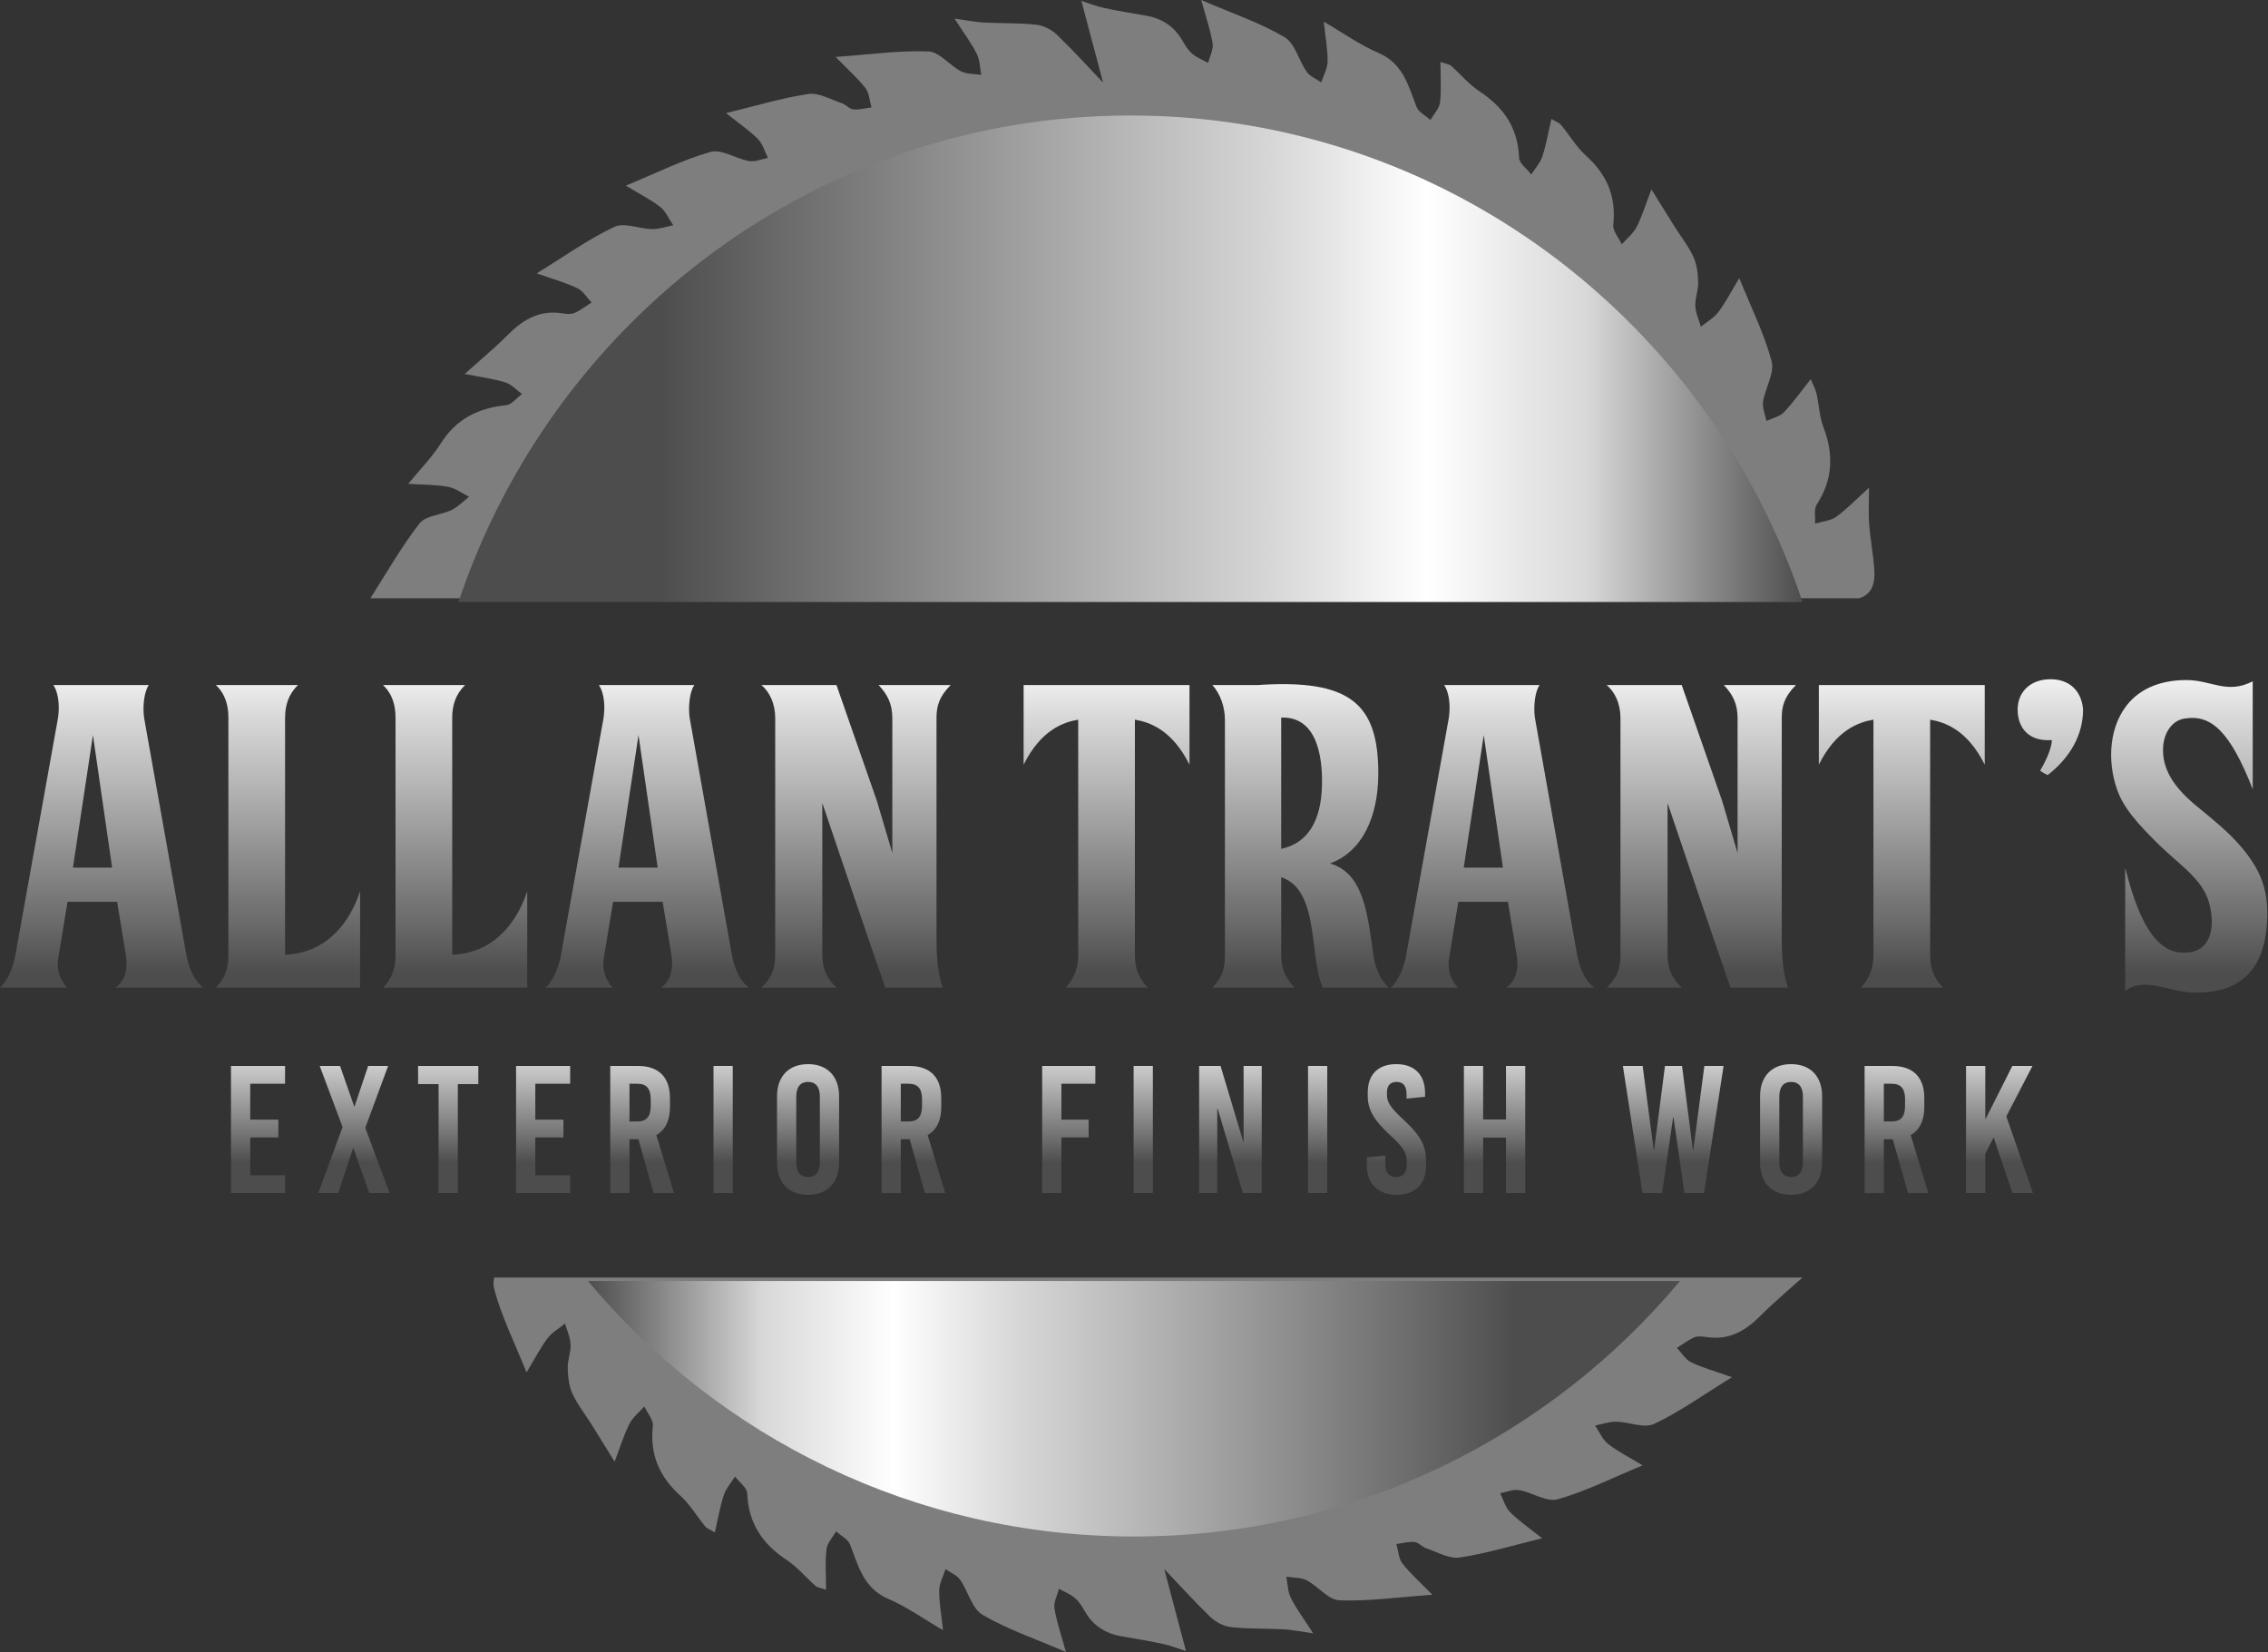 <svg xmlns="http://www.w3.org/2000/svg" width="648" height="472" viewBox="0 0 648 472" fill="none"><rect x="0" y="0" width="648" height="472" fill="#333333" stroke="none"/><path d="M134.004 141.935C132.357 143.222 130.865 144.826 129.026 145.717C126.018 147.181 121.629 147.285 119.863 149.554C114.815 156.03 110.722 163.252 105.826 170.933H531.191C534.439 169.926 535.824 167.318 535.516 162.752C535.226 158.433 534.387 154.151 534.046 149.832C533.808 146.821 534 143.777 534 139.345C530.099 142.871 527.567 145.574 524.609 147.672C522.971 148.834 520.622 148.99 518.594 149.6C518.716 147.764 518.194 145.513 519.066 144.161C523.654 137.063 523.974 129.865 520.994 122.099C519.832 119.064 519.716 115.639 518.999 112.415C518.746 111.277 518.13 110.219 517.352 108.334C514.488 111.933 512.301 115.084 509.669 117.811C508.461 119.061 506.384 119.479 504.703 120.272C504.343 118.433 503.455 116.514 503.73 114.776C504.346 110.853 507.076 106.607 506.179 103.228C504.099 95.395 500.378 87.998 496.937 79.467C494.653 83.246 493.054 86.382 490.965 89.151C489.684 90.847 487.652 91.975 485.96 93.36C485.401 91.381 484.471 89.419 484.38 87.418C484.279 85.21 485.258 82.959 485.197 80.742C485.124 78.277 484.858 75.629 483.858 73.433C482.47 70.386 480.308 67.699 478.508 64.838C476.461 61.583 474.448 58.307 471.834 54.098C470.193 58.378 469.184 61.754 467.607 64.841C466.646 66.723 464.806 68.16 463.364 69.794C462.504 67.925 460.744 65.96 460.933 64.204C461.808 56.127 459.106 49.849 453.136 44.469C450.367 41.974 448.415 38.582 445.999 35.678C445.474 35.05 444.541 34.76 443.254 33.991C442.348 37.899 441.778 41.361 440.689 44.652C440.066 46.534 438.599 48.132 437.513 49.858C436.293 48.26 434.088 46.699 434.024 45.051C433.694 36.544 429.653 30.657 422.723 26.107C419.706 24.124 417.315 21.202 414.57 18.783C414.066 18.341 413.228 18.271 411.562 17.682C411.562 21.992 411.864 25.658 411.434 29.236C411.221 31.002 409.656 32.607 408.701 34.284C407.335 33.049 405.312 32.067 404.724 30.535C402.363 24.401 400.847 18.075 393.737 15.053C388.588 12.863 383.934 9.517 378.218 6.198C378.681 10.554 379.349 14.04 379.316 17.514C379.294 19.527 378.147 21.531 377.507 23.538C376.101 22.559 374.292 21.861 373.368 20.546C371.074 17.282 369.991 12.353 366.965 10.578C359.926 6.454 352.026 3.801 343.195 0C344.525 4.838 345.84 8.55 346.462 12.378C346.746 14.125 345.648 16.096 345.178 17.963C343.634 17.105 341.92 16.456 340.609 15.333C339.422 14.321 338.556 12.863 337.754 11.484C335.402 7.436 331.876 5.234 327.337 4.453C323.378 3.773 319.407 3.133 315.481 2.282C313.258 1.803 311.116 0.939 308.969 0.259C311.315 9.087 313.419 17.005 315.17 23.602C311.238 19.479 306.776 14.537 301.99 9.931C300.468 8.47 298.15 7.284 296.079 7.058C291.135 6.521 286.12 6.707 281.139 6.445C278.797 6.32 276.469 5.832 272.724 5.31C275.393 9.465 277.506 12.271 279.068 15.361C279.968 17.139 279.962 19.372 280.364 21.4C278.403 21.08 276.201 21.22 274.529 20.348C271.287 18.661 268.401 14.815 265.257 14.693C256.957 14.376 248.597 15.568 238.747 16.27C242.328 19.933 245.089 22.343 247.285 25.185C248.383 26.607 248.45 28.827 248.987 30.685C247.261 30.908 245.504 31.423 243.817 31.249C242.649 31.13 241.645 29.852 240.449 29.453C237.308 28.406 233.934 26.412 230.957 26.857C223.454 27.97 216.121 30.215 207.434 32.32C211.027 35.178 214.029 37.2 216.542 39.711C217.927 41.092 218.491 43.294 219.425 45.128C217.613 45.457 215.706 46.311 214.007 46.012C210.253 45.35 206.162 42.523 203.002 43.41C195.041 45.646 187.519 49.453 178.802 53.049C182.758 55.443 185.93 56.999 188.645 59.14C190.252 60.406 191.137 62.593 192.348 64.362C190.347 64.752 188.343 65.491 186.351 65.46C182.691 65.396 178.378 63.478 175.514 64.829C168.126 68.315 161.382 73.165 153.348 78.106C157.859 79.698 161.538 80.708 164.933 82.322C166.577 83.103 167.681 85.024 169.029 86.424C167.422 87.44 165.894 88.632 164.173 89.398C163.219 89.822 161.916 89.728 160.821 89.544C154.504 88.498 149.706 91.064 145.375 95.416C141.559 99.247 137.374 102.709 132.781 106.848C137.149 107.711 140.836 108.169 144.335 109.24C146.11 109.779 147.547 111.424 149.139 112.573C147.632 113.684 146.208 115.602 144.603 115.767C136.651 116.594 130.368 119.671 125.96 126.665C123.502 130.567 120.168 133.913 116.633 138.238C121.068 138.531 124.634 138.467 128.062 139.101C130.148 139.485 132.033 140.946 134.007 141.925L134.004 141.935Z" fill="#7E7E7E"></path><path d="M487.352 381.983C493.684 383.035 498.493 380.456 502.835 376.081C506.531 372.362 510.579 368.98 515 365H141.193C140.966 366.134 140.911 367.223 141.18 368.235C143.266 376.108 146.996 383.544 150.444 392.119C152.734 388.321 154.336 385.169 156.427 382.385C157.712 380.68 159.748 379.545 161.445 378.153C162.007 380.143 162.937 382.115 163.028 384.126C163.129 386.346 162.148 388.609 162.209 390.838C162.282 393.315 162.548 395.977 163.551 398.184C164.942 401.247 167.11 403.948 168.914 406.824C170.965 410.096 172.983 413.389 175.603 417.62C177.248 413.318 178.26 409.924 179.841 406.821C180.804 404.93 182.647 403.485 184.093 401.842C184.956 403.721 186.72 405.696 186.53 407.462C185.653 415.581 188.362 421.891 194.345 427.3C197.121 429.808 199.078 433.217 201.499 436.136C202.025 436.768 202.96 437.059 204.251 437.832C205.159 433.904 205.73 430.424 206.822 427.116C207.446 425.224 208.916 423.617 210.005 421.882C211.227 423.489 213.438 425.058 213.502 426.714C213.832 435.265 217.883 441.183 224.83 445.757C227.853 447.75 230.25 450.688 233.002 453.119C233.506 453.564 234.347 453.634 236.017 454.226C236.017 449.894 235.714 446.208 236.145 442.612C236.359 440.836 237.927 439.224 238.884 437.537C240.254 438.779 242.281 439.766 242.874 441.305C245.241 447.471 246.76 453.83 253.887 456.869C259.048 459.07 263.713 462.434 269.443 465.77C268.978 461.388 268.308 457.887 268.342 454.395C268.363 452.371 269.513 450.357 270.155 448.339C271.564 449.323 273.377 450.025 274.304 451.347C276.603 454.628 277.688 459.582 280.721 461.367C287.777 465.512 295.696 468.18 304.547 472C303.214 467.137 301.896 463.406 301.273 459.558C300.988 457.801 302.089 455.82 302.56 453.944C304.104 454.805 305.825 455.458 307.14 456.587C308.329 457.605 309.197 459.07 309.998 460.456C312.356 464.525 315.89 466.739 320.439 467.524C324.408 468.207 328.388 468.851 332.323 469.707C334.552 470.188 336.698 471.056 338.851 471.739C336.499 462.866 334.39 454.907 332.635 448.275C336.576 452.42 341.049 457.387 345.846 462.017C347.371 463.485 349.695 464.678 351.771 464.905C356.727 465.445 361.753 465.258 366.746 465.521C369.094 465.647 371.427 466.138 375.181 466.662C372.506 462.486 370.387 459.665 368.822 456.559C367.92 454.772 367.926 452.527 367.522 450.488C369.488 450.81 371.696 450.669 373.371 451.546C376.621 453.242 379.513 457.108 382.666 457.231C390.985 457.55 399.365 456.351 409.237 455.646C405.648 451.963 402.881 449.541 400.679 446.683C399.579 445.255 399.512 443.022 398.973 441.155C400.704 440.931 402.465 440.413 404.156 440.588C405.327 440.708 406.332 441.992 407.531 442.394C410.68 443.446 414.061 445.451 417.045 445.003C424.567 443.884 431.916 441.627 440.624 439.512C437.022 436.639 434.014 434.606 431.495 432.083C430.106 430.694 429.541 428.48 428.605 426.637C430.421 426.306 432.332 425.448 434.035 425.748C437.799 426.414 441.899 429.256 445.066 428.364C453.046 426.116 460.585 422.29 469.323 418.675C465.358 416.268 462.178 414.704 459.457 412.552C457.846 411.279 456.959 409.081 455.745 407.303C457.751 406.91 459.76 406.168 461.756 406.199C465.425 406.263 469.748 408.192 472.619 406.834C480.024 403.329 486.784 398.454 494.837 393.487C490.315 391.886 486.628 390.872 483.225 389.25C481.577 388.465 480.47 386.533 479.119 385.126C480.73 384.105 482.262 382.906 483.986 382.136C484.943 381.71 486.249 381.805 487.346 381.989L487.352 381.983Z" fill="#7E7E7E"></path><path d="M32.985 282.189C35.962 280.164 36.557 276.235 35.962 272.901L33.461 257.659H19.289L16.669 273.615C16.075 276.711 17.026 279.926 19.171 282.189H0C2.263 280.164 3.81 275.997 4.286 273.496L16.55 205.263C17.026 202.286 16.907 198.238 15.242 195.737H42.511C41.083 197.763 40.723 202.286 41.202 205.263L53.229 272.782C53.943 276.473 55.373 280.167 58.112 282.189H32.985ZM32.033 247.893L26.555 210.024L20.839 247.893H32.033Z" fill="url(#paint0_linear_3_87)"></path><path d="M102.887 282.189H61.685C64.9 278.855 65.256 275.521 65.256 272.901V205.144C65.256 201.572 64.424 198.357 61.685 195.737H85.144C82.404 198.357 81.453 201.572 81.453 205.144V272.782C93.004 272.306 99.672 264.208 102.887 254.682V282.189Z" fill="url(#paint1_linear_3_87)"></path><path d="M150.637 282.189H109.435C112.65 278.855 113.007 275.521 113.007 272.901V205.144C113.007 201.572 112.174 198.357 109.435 195.737H132.894C130.155 198.357 129.203 201.572 129.203 205.144V272.782C140.754 272.306 147.422 264.208 150.637 254.682V282.189Z" fill="url(#paint2_linear_3_87)"></path><path d="M188.859 282.189C191.836 280.164 192.431 276.235 191.836 272.901L189.335 257.659H175.164L172.544 273.615C171.949 276.711 172.901 279.926 175.045 282.189H155.872C158.135 280.164 159.681 275.997 160.157 273.496L172.422 205.263C172.898 202.286 172.779 198.238 171.113 195.737H198.382C196.955 197.763 196.595 202.286 197.074 205.263L209.101 272.782C209.814 276.473 211.245 280.167 213.984 282.189H188.856H188.859ZM187.908 247.893L182.43 210.024L176.714 247.893H187.908Z" fill="url(#paint3_linear_3_87)"></path><path d="M271.621 195.734C268.287 199.068 267.573 201.807 267.573 205.141V267.899C267.573 272.663 267.811 277.9 269.361 282.189H252.926C246.853 264.684 240.899 247.06 234.945 229.436V272.782C234.945 276.83 236.254 279.569 238.993 282.189H217.559C220.893 278.974 221.488 276.116 221.488 272.901V205.144C221.488 201.097 219.938 197.76 217.559 195.737H238.993L250.544 228.841L254.951 243.726V205.144C254.951 201.097 253.524 198.358 251.023 195.737H271.624L271.621 195.734Z" fill="url(#paint4_linear_3_87)"></path><path d="M324.258 272.898C324.258 275.637 324.734 278.852 327.949 282.186H304.49C307.467 278.971 308.062 275.518 308.062 272.898V205.617C303.895 206.331 297.462 208.475 292.463 218.477V195.731H339.857V218.477C334.854 208.475 328.425 206.331 324.258 205.617V272.898Z" fill="url(#paint5_linear_3_87)"></path><path d="M379.986 246.7C389.512 249.439 390.705 260.752 392.37 272.779C392.965 276.827 394.395 279.923 396.778 282.186H377.964C373.916 273.255 377.131 254.319 366.056 250.629V272.898C366.056 276.589 367.127 279.209 369.866 282.186H346.407C349.265 279.09 349.979 276.946 349.979 272.898V205.617C349.979 202.045 348.67 198.232 346.407 195.734H359.266C385.702 193.947 393.801 200.975 393.801 220.981C393.801 233.246 389.274 243.369 379.986 246.703V246.7ZM377.723 223.241C377.723 216.454 376.415 204.665 366.053 205.022V242.533C375.341 240.508 377.723 231.934 377.723 223.241Z" fill="url(#paint6_linear_3_87)"></path><path d="M430.361 282.189C433.338 280.164 433.933 276.235 433.338 272.901L430.837 257.659H416.666L414.046 273.615C413.451 276.711 414.403 279.926 416.547 282.189H397.374C399.637 280.164 401.183 275.997 401.659 273.496L413.924 205.263C414.4 202.286 414.281 198.238 412.615 195.737H439.884C438.457 197.763 438.097 202.286 438.576 205.263L450.602 272.782C451.316 276.473 452.747 280.167 455.486 282.189H430.358H430.361ZM429.407 247.893L423.928 210.024L418.212 247.893H429.407Z" fill="url(#paint7_linear_3_87)"></path><path d="M513.123 195.734C509.789 199.068 509.075 201.807 509.075 205.141V267.899C509.075 272.663 509.313 277.9 510.862 282.189H494.428C488.355 264.684 482.401 247.06 476.447 229.436V272.782C476.447 276.83 477.756 279.569 480.495 282.189H459.061C462.395 278.974 462.99 276.116 462.99 272.901V205.144C462.99 201.097 461.44 197.76 459.061 195.737H480.495L492.046 228.841L496.453 243.726V205.144C496.453 201.097 495.026 198.358 492.525 195.737H513.126L513.123 195.734Z" fill="url(#paint8_linear_3_87)"></path><path d="M551.466 272.898C551.466 275.637 551.942 278.852 555.157 282.186H531.698C534.675 278.971 535.27 275.518 535.27 272.898V205.617C531.103 206.331 524.67 208.475 519.671 218.477V195.731H567.065V218.477C562.062 208.475 555.633 206.331 551.466 205.617V272.898Z" fill="url(#paint9_linear_3_87)"></path><path d="M585.044 221.457C583.617 220.743 583.138 220.386 582.9 220.148C583.971 218.48 586.234 214.075 586.234 211.455C579.566 211.931 576.47 207.883 576.47 202.762C576.47 197.641 580.161 194.069 585.877 194.069C591.593 194.069 594.808 197.76 595.165 202.762C595.165 210.025 591.355 216.576 585.044 221.457Z" fill="url(#paint10_linear_3_87)"></path><path d="M627.319 283.616C619.816 283.616 612.91 278.852 607.194 283.141V247.893C611.72 266.111 617.315 272.663 624.699 272.184C631.486 271.827 632.797 265.398 631.486 259.325C630.058 251.702 623.744 248.012 617.077 241.582C610.766 235.39 606.596 230.744 604.812 225.385C602.073 217.525 602.43 207.047 608.621 200.377C612.193 196.567 617.552 194.304 624.699 194.304C631.846 194.304 636.25 198.47 643.635 194.661V225.504C637.205 209.07 631.846 204.189 624.461 205.26C620.414 205.736 618.269 209.546 618.031 213.477C617.674 219.788 621.246 224.909 626.843 229.674C633.273 235.033 639.822 239.916 644.348 247.536C646.374 250.989 647.801 255.158 647.801 260.755C647.801 276.354 640.896 283.619 627.319 283.619V283.616Z" fill="url(#paint11_linear_3_87)"></path><path d="M71.49 309.644V319.911H79.527V324.992H71.49V335.778H81.446V340.859H65.994V304.562H81.446V309.644H71.49Z" fill="url(#paint12_linear_3_87)"></path><path d="M111.31 340.856H105.503L100.992 328.1H100.888L96.636 340.856H90.932L97.88 322.033L91.347 304.559H97.154L101.199 316.122H101.303L105.192 304.559H110.896L104.362 322.241L111.31 340.856Z" fill="url(#paint13_linear_3_87)"></path><path d="M130.806 309.747V340.859H125.31V309.747H119.45V304.562H136.665V309.747H130.806Z" fill="url(#paint14_linear_3_87)"></path><path d="M152.945 309.644V319.911H160.982V324.992H152.945V335.778H162.901V340.859H147.449V304.562H162.901V309.644H152.945Z" fill="url(#paint15_linear_3_87)"></path><path d="M182.394 325.511H179.853V340.859H174.357V304.562H182.29C188.202 304.562 191.417 307.777 191.417 313.74V316.333C191.417 320.17 190.068 322.866 187.528 324.318L192.557 340.859H186.75L182.394 325.511ZM179.853 320.429H182.083C184.728 320.429 185.92 319.029 185.92 315.97V314.103C185.92 311.044 184.728 309.644 182.083 309.644H179.853V320.429Z" fill="url(#paint16_linear_3_87)"></path><path d="M203.861 340.856V304.559H209.358V340.856H203.861Z" fill="url(#paint17_linear_3_87)"></path><path d="M239.741 313.221V332.2C239.741 337.904 236.37 341.378 230.874 341.378C225.377 341.378 222.007 337.904 222.007 332.2V313.221C222.007 307.518 225.377 304.043 230.874 304.043C236.37 304.043 239.741 307.518 239.741 313.221ZM227.503 313.273V332.148C227.503 334.844 228.696 336.296 230.874 336.296C233.052 336.296 234.244 334.844 234.244 332.148V313.273C234.244 310.577 233.052 309.125 230.874 309.125C228.696 309.125 227.503 310.577 227.503 313.273Z" fill="url(#paint18_linear_3_87)"></path><path d="M259.912 325.511H257.371V340.859H251.875V304.562H259.808C265.719 304.562 268.934 307.777 268.934 313.74V316.333C268.934 320.17 267.586 322.866 265.045 324.318L270.075 340.859H264.267L259.912 325.511ZM257.371 320.429H259.601C262.245 320.429 263.438 319.029 263.438 315.97V314.103C263.438 311.044 262.245 309.644 259.601 309.644H257.371V320.429Z" fill="url(#paint19_linear_3_87)"></path><path d="M303.258 309.644V319.911H311.036V324.992H303.258V340.859H297.762V304.562H312.955V309.644H303.258Z" fill="url(#paint20_linear_3_87)"></path><path d="M323.893 340.856V304.559H329.39V340.856H323.893Z" fill="url(#paint21_linear_3_87)"></path><path d="M355.106 340.856L347.898 316.796H347.794V340.856H342.609V304.559H348.728L355.209 326.182H355.313V304.559H360.498V340.856H355.106Z" fill="url(#paint22_linear_3_87)"></path><path d="M373.723 340.856V304.559H379.22V340.856H373.723Z" fill="url(#paint23_linear_3_87)"></path><path d="M407.164 312.34V313.377L401.875 313.896V312.755C401.875 310.266 400.942 309.125 399.023 309.125C397.415 309.125 396.275 310.007 396.275 312.081V312.859C396.275 314.881 397.312 316.54 400.89 319.807C405.764 324.318 407.423 327.274 407.423 331.474V333.237C407.423 338.578 404.053 341.378 399.023 341.378C393.993 341.378 390.519 338.422 390.519 333.081V330.696L395.808 330.177V332.666C395.808 335.104 396.949 336.296 398.919 336.296C400.579 336.296 401.927 335.415 401.927 332.822V331.681C401.927 329.4 400.89 327.74 397.312 324.474C392.438 319.962 390.778 317.007 390.778 313.066V312.184C390.778 306.844 393.889 304.043 398.971 304.043C404.053 304.043 407.164 306.999 407.164 312.34Z" fill="url(#paint24_linear_3_87)"></path><path d="M430.287 340.856V325.041H423.754V340.856H418.257V304.559H423.754V319.856H430.287V304.559H435.784V340.856H430.287Z" fill="url(#paint25_linear_3_87)"></path><path d="M481.256 340.856L478.145 319.233H478.041L474.878 340.856H469.278L463.678 304.559H469.33L472.493 328.619H472.596L475.708 304.559H480.582L483.693 328.619H483.797L486.96 304.559H492.456L486.856 340.856H481.256Z" fill="url(#paint26_linear_3_87)"></path><path d="M520.612 313.221V332.2C520.612 337.904 517.241 341.378 511.745 341.378C506.248 341.378 502.878 337.904 502.878 332.2V313.221C502.878 307.518 506.248 304.043 511.745 304.043C517.241 304.043 520.612 307.518 520.612 313.221ZM508.374 313.273V332.148C508.374 334.844 509.567 336.296 511.745 336.296C513.923 336.296 515.115 334.844 515.115 332.148V313.273C515.115 310.577 513.923 309.125 511.745 309.125C509.567 309.125 508.374 310.577 508.374 313.273Z" fill="url(#paint27_linear_3_87)"></path><path d="M540.78 325.511H538.239V340.859H532.743V304.562H540.676C546.588 304.562 549.802 307.777 549.802 313.74V316.333C549.802 320.17 548.454 322.866 545.913 324.318L550.943 340.859H545.136L540.78 325.511ZM538.239 320.429H540.469C543.113 320.429 544.306 319.029 544.306 315.97V314.103C544.306 311.044 543.113 309.644 540.469 309.644H538.239V320.429Z" fill="url(#paint28_linear_3_87)"></path><path d="M580.861 340.856H575.001L569.609 324.989L567.224 329.656V340.856H561.727V304.559H567.224V319.7H567.327L574.95 304.559H580.705L573.238 318.974L580.861 340.856Z" fill="url(#paint29_linear_3_87)"></path><path d="M515 172C488.017 91.198 412.252 33 323 33C233.748 33 157.983 91.198 131 172H514.997H515Z" fill="url(#paint30_linear_3_87)"></path><path d="M479.997 366C442.74 410.61 386.688 439 323.998 439C261.309 439 205.254 410.613 168 366H480H479.997Z" fill="url(#paint31_linear_3_87)"></path><defs><linearGradient id="paint0_linear_3_87" x1="29.056" y1="301.908" x2="29.056" y2="143.201" gradientUnits="userSpaceOnUse"><stop stop-color="#4D4D4D"></stop><stop offset="0.15" stop-color="#4D4D4D"></stop><stop offset="0.24" stop-color="#6A6A6A"></stop><stop offset="0.5" stop-color="#B8B8B8"></stop><stop offset="0.61" stop-color="#D8D8D8"></stop><stop offset="0.72" stop-color="white"></stop><stop offset="0.84" stop-color="#D8D8D8"></stop><stop offset="1" stop-color="#4D4D4D"></stop></linearGradient><linearGradient id="paint1_linear_3_87" x1="82.286" y1="301.908" x2="82.286" y2="143.201" gradientUnits="userSpaceOnUse"><stop stop-color="#4D4D4D"></stop><stop offset="0.15" stop-color="#4D4D4D"></stop><stop offset="0.24" stop-color="#6A6A6A"></stop><stop offset="0.5" stop-color="#B8B8B8"></stop><stop offset="0.61" stop-color="#D8D8D8"></stop><stop offset="0.72" stop-color="white"></stop><stop offset="0.84" stop-color="#D8D8D8"></stop><stop offset="1" stop-color="#4D4D4D"></stop></linearGradient><linearGradient id="paint2_linear_3_87" x1="130.036" y1="301.908" x2="130.036" y2="143.201" gradientUnits="userSpaceOnUse"><stop stop-color="#4D4D4D"></stop><stop offset="0.15" stop-color="#4D4D4D"></stop><stop offset="0.24" stop-color="#6A6A6A"></stop><stop offset="0.5" stop-color="#B8B8B8"></stop><stop offset="0.61" stop-color="#D8D8D8"></stop><stop offset="0.72" stop-color="white"></stop><stop offset="0.84" stop-color="#D8D8D8"></stop><stop offset="1" stop-color="#4D4D4D"></stop></linearGradient><linearGradient id="paint3_linear_3_87" x1="184.931" y1="301.908" x2="184.931" y2="143.201" gradientUnits="userSpaceOnUse"><stop stop-color="#4D4D4D"></stop><stop offset="0.15" stop-color="#4D4D4D"></stop><stop offset="0.24" stop-color="#6A6A6A"></stop><stop offset="0.5" stop-color="#B8B8B8"></stop><stop offset="0.61" stop-color="#D8D8D8"></stop><stop offset="0.72" stop-color="white"></stop><stop offset="0.84" stop-color="#D8D8D8"></stop><stop offset="1" stop-color="#4D4D4D"></stop></linearGradient><linearGradient id="paint4_linear_3_87" x1="244.59" y1="301.909" x2="244.59" y2="143.201" gradientUnits="userSpaceOnUse"><stop stop-color="#4D4D4D"></stop><stop offset="0.15" stop-color="#4D4D4D"></stop><stop offset="0.24" stop-color="#6A6A6A"></stop><stop offset="0.5" stop-color="#B8B8B8"></stop><stop offset="0.61" stop-color="#D8D8D8"></stop><stop offset="0.72" stop-color="white"></stop><stop offset="0.84" stop-color="#D8D8D8"></stop><stop offset="1" stop-color="#4D4D4D"></stop></linearGradient><linearGradient id="paint5_linear_3_87" x1="316.16" y1="301.909" x2="316.16" y2="143.201" gradientUnits="userSpaceOnUse"><stop stop-color="#4D4D4D"></stop><stop offset="0.15" stop-color="#4D4D4D"></stop><stop offset="0.24" stop-color="#6A6A6A"></stop><stop offset="0.5" stop-color="#B8B8B8"></stop><stop offset="0.61" stop-color="#D8D8D8"></stop><stop offset="0.72" stop-color="white"></stop><stop offset="0.84" stop-color="#D8D8D8"></stop><stop offset="1" stop-color="#4D4D4D"></stop></linearGradient><linearGradient id="paint6_linear_3_87" x1="371.592" y1="301.908" x2="371.592" y2="143.201" gradientUnits="userSpaceOnUse"><stop stop-color="#4D4D4D"></stop><stop offset="0.15" stop-color="#4D4D4D"></stop><stop offset="0.24" stop-color="#6A6A6A"></stop><stop offset="0.5" stop-color="#B8B8B8"></stop><stop offset="0.61" stop-color="#D8D8D8"></stop><stop offset="0.72" stop-color="white"></stop><stop offset="0.84" stop-color="#D8D8D8"></stop><stop offset="0.93" stop-color="#4D4D4D"></stop></linearGradient><linearGradient id="paint7_linear_3_87" x1="426.43" y1="301.908" x2="426.43" y2="143.201" gradientUnits="userSpaceOnUse"><stop stop-color="#4D4D4D"></stop><stop offset="0.15" stop-color="#4D4D4D"></stop><stop offset="0.24" stop-color="#6A6A6A"></stop><stop offset="0.5" stop-color="#B8B8B8"></stop><stop offset="0.61" stop-color="#D8D8D8"></stop><stop offset="0.72" stop-color="white"></stop><stop offset="0.84" stop-color="#D8D8D8"></stop><stop offset="1" stop-color="#4D4D4D"></stop></linearGradient><linearGradient id="paint8_linear_3_87" x1="486.089" y1="301.909" x2="486.089" y2="143.201" gradientUnits="userSpaceOnUse"><stop stop-color="#4D4D4D"></stop><stop offset="0.15" stop-color="#4D4D4D"></stop><stop offset="0.24" stop-color="#6A6A6A"></stop><stop offset="0.5" stop-color="#B8B8B8"></stop><stop offset="0.61" stop-color="#D8D8D8"></stop><stop offset="0.72" stop-color="white"></stop><stop offset="0.84" stop-color="#D8D8D8"></stop><stop offset="1" stop-color="#4D4D4D"></stop></linearGradient><linearGradient id="paint9_linear_3_87" x1="543.368" y1="301.909" x2="543.368" y2="143.201" gradientUnits="userSpaceOnUse"><stop stop-color="#4D4D4D"></stop><stop offset="0.15" stop-color="#4D4D4D"></stop><stop offset="0.24" stop-color="#6A6A6A"></stop><stop offset="0.5" stop-color="#B8B8B8"></stop><stop offset="0.61" stop-color="#D8D8D8"></stop><stop offset="0.72" stop-color="white"></stop><stop offset="0.84" stop-color="#D8D8D8"></stop><stop offset="1" stop-color="#4D4D4D"></stop></linearGradient><linearGradient id="paint10_linear_3_87" x1="585.819" y1="301.909" x2="585.819" y2="143.201" gradientUnits="userSpaceOnUse"><stop stop-color="#4D4D4D"></stop><stop offset="0.15" stop-color="#4D4D4D"></stop><stop offset="0.24" stop-color="#6A6A6A"></stop><stop offset="0.5" stop-color="#B8B8B8"></stop><stop offset="0.61" stop-color="#D8D8D8"></stop><stop offset="0.72" stop-color="white"></stop><stop offset="0.84" stop-color="#D8D8D8"></stop><stop offset="1" stop-color="#4D4D4D"></stop></linearGradient><linearGradient id="paint11_linear_3_87" x1="625.492" y1="301.908" x2="625.492" y2="143.201" gradientUnits="userSpaceOnUse"><stop stop-color="#4D4D4D"></stop><stop offset="0.15" stop-color="#4D4D4D"></stop><stop offset="0.24" stop-color="#6A6A6A"></stop><stop offset="0.5" stop-color="#B8B8B8"></stop><stop offset="0.61" stop-color="#D8D8D8"></stop><stop offset="0.72" stop-color="white"></stop><stop offset="0.84" stop-color="#D8D8D8"></stop><stop offset="1" stop-color="#4D4D4D"></stop></linearGradient><linearGradient id="paint12_linear_3_87" x1="73.72" y1="342.171" x2="73.72" y2="275.875" gradientUnits="userSpaceOnUse"><stop stop-color="#4D4D4D"></stop><stop offset="0.15" stop-color="#4D4D4D"></stop><stop offset="0.24" stop-color="#6A6A6A"></stop><stop offset="0.5" stop-color="#B8B8B8"></stop><stop offset="0.61" stop-color="#D8D8D8"></stop><stop offset="0.72" stop-color="white"></stop><stop offset="0.84" stop-color="#D8D8D8"></stop><stop offset="1" stop-color="#4D4D4D"></stop></linearGradient><linearGradient id="paint13_linear_3_87" x1="101.123" y1="342.171" x2="101.123" y2="275.875" gradientUnits="userSpaceOnUse"><stop stop-color="#4D4D4D"></stop><stop offset="0.15" stop-color="#4D4D4D"></stop><stop offset="0.24" stop-color="#6A6A6A"></stop><stop offset="0.5" stop-color="#B8B8B8"></stop><stop offset="0.61" stop-color="#D8D8D8"></stop><stop offset="0.72" stop-color="white"></stop><stop offset="0.84" stop-color="#D8D8D8"></stop><stop offset="1" stop-color="#4D4D4D"></stop></linearGradient><linearGradient id="paint14_linear_3_87" x1="128.058" y1="342.171" x2="128.058" y2="275.875" gradientUnits="userSpaceOnUse"><stop stop-color="#4D4D4D"></stop><stop offset="0.15" stop-color="#4D4D4D"></stop><stop offset="0.24" stop-color="#6A6A6A"></stop><stop offset="0.5" stop-color="#B8B8B8"></stop><stop offset="0.61" stop-color="#D8D8D8"></stop><stop offset="0.72" stop-color="white"></stop><stop offset="0.84" stop-color="#D8D8D8"></stop><stop offset="1" stop-color="#4D4D4D"></stop></linearGradient><linearGradient id="paint15_linear_3_87" x1="155.175" y1="342.171" x2="155.175" y2="275.875" gradientUnits="userSpaceOnUse"><stop stop-color="#4D4D4D"></stop><stop offset="0.15" stop-color="#4D4D4D"></stop><stop offset="0.24" stop-color="#6A6A6A"></stop><stop offset="0.5" stop-color="#B8B8B8"></stop><stop offset="0.61" stop-color="#D8D8D8"></stop><stop offset="0.72" stop-color="white"></stop><stop offset="0.84" stop-color="#D8D8D8"></stop><stop offset="1" stop-color="#4D4D4D"></stop></linearGradient><linearGradient id="paint16_linear_3_87" x1="183.459" y1="342.171" x2="183.459" y2="275.875" gradientUnits="userSpaceOnUse"><stop stop-color="#4D4D4D"></stop><stop offset="0.15" stop-color="#4D4D4D"></stop><stop offset="0.24" stop-color="#6A6A6A"></stop><stop offset="0.5" stop-color="#B8B8B8"></stop><stop offset="0.61" stop-color="#D8D8D8"></stop><stop offset="0.72" stop-color="white"></stop><stop offset="0.84" stop-color="#D8D8D8"></stop><stop offset="1" stop-color="#4D4D4D"></stop></linearGradient><linearGradient id="paint17_linear_3_87" x1="206.61" y1="342.171" x2="206.61" y2="275.875" gradientUnits="userSpaceOnUse"><stop stop-color="#4D4D4D"></stop><stop offset="0.15" stop-color="#4D4D4D"></stop><stop offset="0.24" stop-color="#6A6A6A"></stop><stop offset="0.5" stop-color="#B8B8B8"></stop><stop offset="0.61" stop-color="#D8D8D8"></stop><stop offset="0.72" stop-color="white"></stop><stop offset="0.84" stop-color="#D8D8D8"></stop><stop offset="1" stop-color="#4D4D4D"></stop></linearGradient><linearGradient id="paint18_linear_3_87" x1="230.874" y1="342.171" x2="230.874" y2="275.875" gradientUnits="userSpaceOnUse"><stop stop-color="#4D4D4D"></stop><stop offset="0.15" stop-color="#4D4D4D"></stop><stop offset="0.24" stop-color="#6A6A6A"></stop><stop offset="0.5" stop-color="#B8B8B8"></stop><stop offset="0.61" stop-color="#D8D8D8"></stop><stop offset="0.72" stop-color="white"></stop><stop offset="0.84" stop-color="#D8D8D8"></stop><stop offset="1" stop-color="#4D4D4D"></stop></linearGradient><linearGradient id="paint19_linear_3_87" x1="260.973" y1="342.171" x2="260.973" y2="275.875" gradientUnits="userSpaceOnUse"><stop stop-color="#4D4D4D"></stop><stop offset="0.15" stop-color="#4D4D4D"></stop><stop offset="0.24" stop-color="#6A6A6A"></stop><stop offset="0.5" stop-color="#B8B8B8"></stop><stop offset="0.61" stop-color="#D8D8D8"></stop><stop offset="0.72" stop-color="white"></stop><stop offset="0.84" stop-color="#D8D8D8"></stop><stop offset="1" stop-color="#4D4D4D"></stop></linearGradient><linearGradient id="paint20_linear_3_87" x1="305.357" y1="342.171" x2="305.357" y2="275.875" gradientUnits="userSpaceOnUse"><stop stop-color="#4D4D4D"></stop><stop offset="0.15" stop-color="#4D4D4D"></stop><stop offset="0.24" stop-color="#6A6A6A"></stop><stop offset="0.5" stop-color="#B8B8B8"></stop><stop offset="0.61" stop-color="#D8D8D8"></stop><stop offset="0.72" stop-color="white"></stop><stop offset="0.84" stop-color="#D8D8D8"></stop><stop offset="1" stop-color="#4D4D4D"></stop></linearGradient><linearGradient id="paint21_linear_3_87" x1="326.641" y1="342.171" x2="326.641" y2="275.875" gradientUnits="userSpaceOnUse"><stop stop-color="#4D4D4D"></stop><stop offset="0.15" stop-color="#4D4D4D"></stop><stop offset="0.24" stop-color="#6A6A6A"></stop><stop offset="0.5" stop-color="#B8B8B8"></stop><stop offset="0.61" stop-color="#D8D8D8"></stop><stop offset="0.72" stop-color="white"></stop><stop offset="0.84" stop-color="#D8D8D8"></stop><stop offset="1" stop-color="#4D4D4D"></stop></linearGradient><linearGradient id="paint22_linear_3_87" x1="351.555" y1="342.171" x2="351.555" y2="275.875" gradientUnits="userSpaceOnUse"><stop stop-color="#4D4D4D"></stop><stop offset="0.15" stop-color="#4D4D4D"></stop><stop offset="0.24" stop-color="#6A6A6A"></stop><stop offset="0.5" stop-color="#B8B8B8"></stop><stop offset="0.61" stop-color="#D8D8D8"></stop><stop offset="0.72" stop-color="white"></stop><stop offset="0.84" stop-color="#D8D8D8"></stop><stop offset="1" stop-color="#4D4D4D"></stop></linearGradient><linearGradient id="paint23_linear_3_87" x1="376.471" y1="342.171" x2="376.471" y2="275.875" gradientUnits="userSpaceOnUse"><stop stop-color="#4D4D4D"></stop><stop offset="0.15" stop-color="#4D4D4D"></stop><stop offset="0.24" stop-color="#6A6A6A"></stop><stop offset="0.5" stop-color="#B8B8B8"></stop><stop offset="0.61" stop-color="#D8D8D8"></stop><stop offset="0.72" stop-color="white"></stop><stop offset="0.84" stop-color="#D8D8D8"></stop><stop offset="1" stop-color="#4D4D4D"></stop></linearGradient><linearGradient id="paint24_linear_3_87" x1="398.971" y1="342.171" x2="398.971" y2="275.875" gradientUnits="userSpaceOnUse"><stop stop-color="#4D4D4D"></stop><stop offset="0.15" stop-color="#4D4D4D"></stop><stop offset="0.24" stop-color="#6A6A6A"></stop><stop offset="0.5" stop-color="#B8B8B8"></stop><stop offset="0.61" stop-color="#D8D8D8"></stop><stop offset="0.72" stop-color="white"></stop><stop offset="0.84" stop-color="#D8D8D8"></stop><stop offset="1" stop-color="#4D4D4D"></stop></linearGradient><linearGradient id="paint25_linear_3_87" x1="427.024" y1="342.171" x2="427.024" y2="275.875" gradientUnits="userSpaceOnUse"><stop stop-color="#4D4D4D"></stop><stop offset="0.15" stop-color="#4D4D4D"></stop><stop offset="0.24" stop-color="#6A6A6A"></stop><stop offset="0.5" stop-color="#B8B8B8"></stop><stop offset="0.61" stop-color="#D8D8D8"></stop><stop offset="0.72" stop-color="white"></stop><stop offset="0.84" stop-color="#D8D8D8"></stop><stop offset="1" stop-color="#4D4D4D"></stop></linearGradient><linearGradient id="paint26_linear_3_87" x1="478.069" y1="342.171" x2="478.069" y2="275.875" gradientUnits="userSpaceOnUse"><stop stop-color="#4D4D4D"></stop><stop offset="0.15" stop-color="#4D4D4D"></stop><stop offset="0.24" stop-color="#6A6A6A"></stop><stop offset="0.5" stop-color="#B8B8B8"></stop><stop offset="0.61" stop-color="#D8D8D8"></stop><stop offset="0.72" stop-color="white"></stop><stop offset="0.84" stop-color="#D8D8D8"></stop><stop offset="1" stop-color="#4D4D4D"></stop></linearGradient><linearGradient id="paint27_linear_3_87" x1="511.745" y1="342.171" x2="511.745" y2="275.875" gradientUnits="userSpaceOnUse"><stop stop-color="#4D4D4D"></stop><stop offset="0.15" stop-color="#4D4D4D"></stop><stop offset="0.24" stop-color="#6A6A6A"></stop><stop offset="0.5" stop-color="#B8B8B8"></stop><stop offset="0.61" stop-color="#D8D8D8"></stop><stop offset="0.72" stop-color="white"></stop><stop offset="0.84" stop-color="#D8D8D8"></stop><stop offset="1" stop-color="#4D4D4D"></stop></linearGradient><linearGradient id="paint28_linear_3_87" x1="541.841" y1="342.171" x2="541.841" y2="275.875" gradientUnits="userSpaceOnUse"><stop stop-color="#4D4D4D"></stop><stop offset="0.15" stop-color="#4D4D4D"></stop><stop offset="0.24" stop-color="#6A6A6A"></stop><stop offset="0.5" stop-color="#B8B8B8"></stop><stop offset="0.61" stop-color="#D8D8D8"></stop><stop offset="0.72" stop-color="white"></stop><stop offset="0.84" stop-color="#D8D8D8"></stop><stop offset="1" stop-color="#4D4D4D"></stop></linearGradient><linearGradient id="paint29_linear_3_87" x1="571.296" y1="342.171" x2="571.296" y2="275.875" gradientUnits="userSpaceOnUse"><stop stop-color="#4D4D4D"></stop><stop offset="0.15" stop-color="#4D4D4D"></stop><stop offset="0.24" stop-color="#6A6A6A"></stop><stop offset="0.5" stop-color="#B8B8B8"></stop><stop offset="0.61" stop-color="#D8D8D8"></stop><stop offset="0.72" stop-color="white"></stop><stop offset="0.84" stop-color="#D8D8D8"></stop><stop offset="1" stop-color="#4D4D4D"></stop></linearGradient><linearGradient id="paint30_linear_3_87" x1="131.003" y1="102.498" x2="515" y2="102.498" gradientUnits="userSpaceOnUse"><stop stop-color="#4D4D4D"></stop><stop offset="0.15" stop-color="#4D4D4D"></stop><stop offset="0.24" stop-color="#6A6A6A"></stop><stop offset="0.5" stop-color="#B8B8B8"></stop><stop offset="0.61" stop-color="#D8D8D8"></stop><stop offset="0.72" stop-color="white"></stop><stop offset="0.84" stop-color="#D8D8D8"></stop><stop offset="1" stop-color="#4D4D4D"></stop></linearGradient><linearGradient id="paint31_linear_3_87" x1="479.997" y1="402.498" x2="167.997" y2="402.498" gradientUnits="userSpaceOnUse"><stop stop-color="#4D4D4D"></stop><stop offset="0.15" stop-color="#4D4D4D"></stop><stop offset="0.24" stop-color="#6A6A6A"></stop><stop offset="0.5" stop-color="#B8B8B8"></stop><stop offset="0.61" stop-color="#D8D8D8"></stop><stop offset="0.72" stop-color="white"></stop><stop offset="0.84" stop-color="#D8D8D8"></stop><stop offset="1" stop-color="#4D4D4D"></stop></linearGradient></defs></svg>